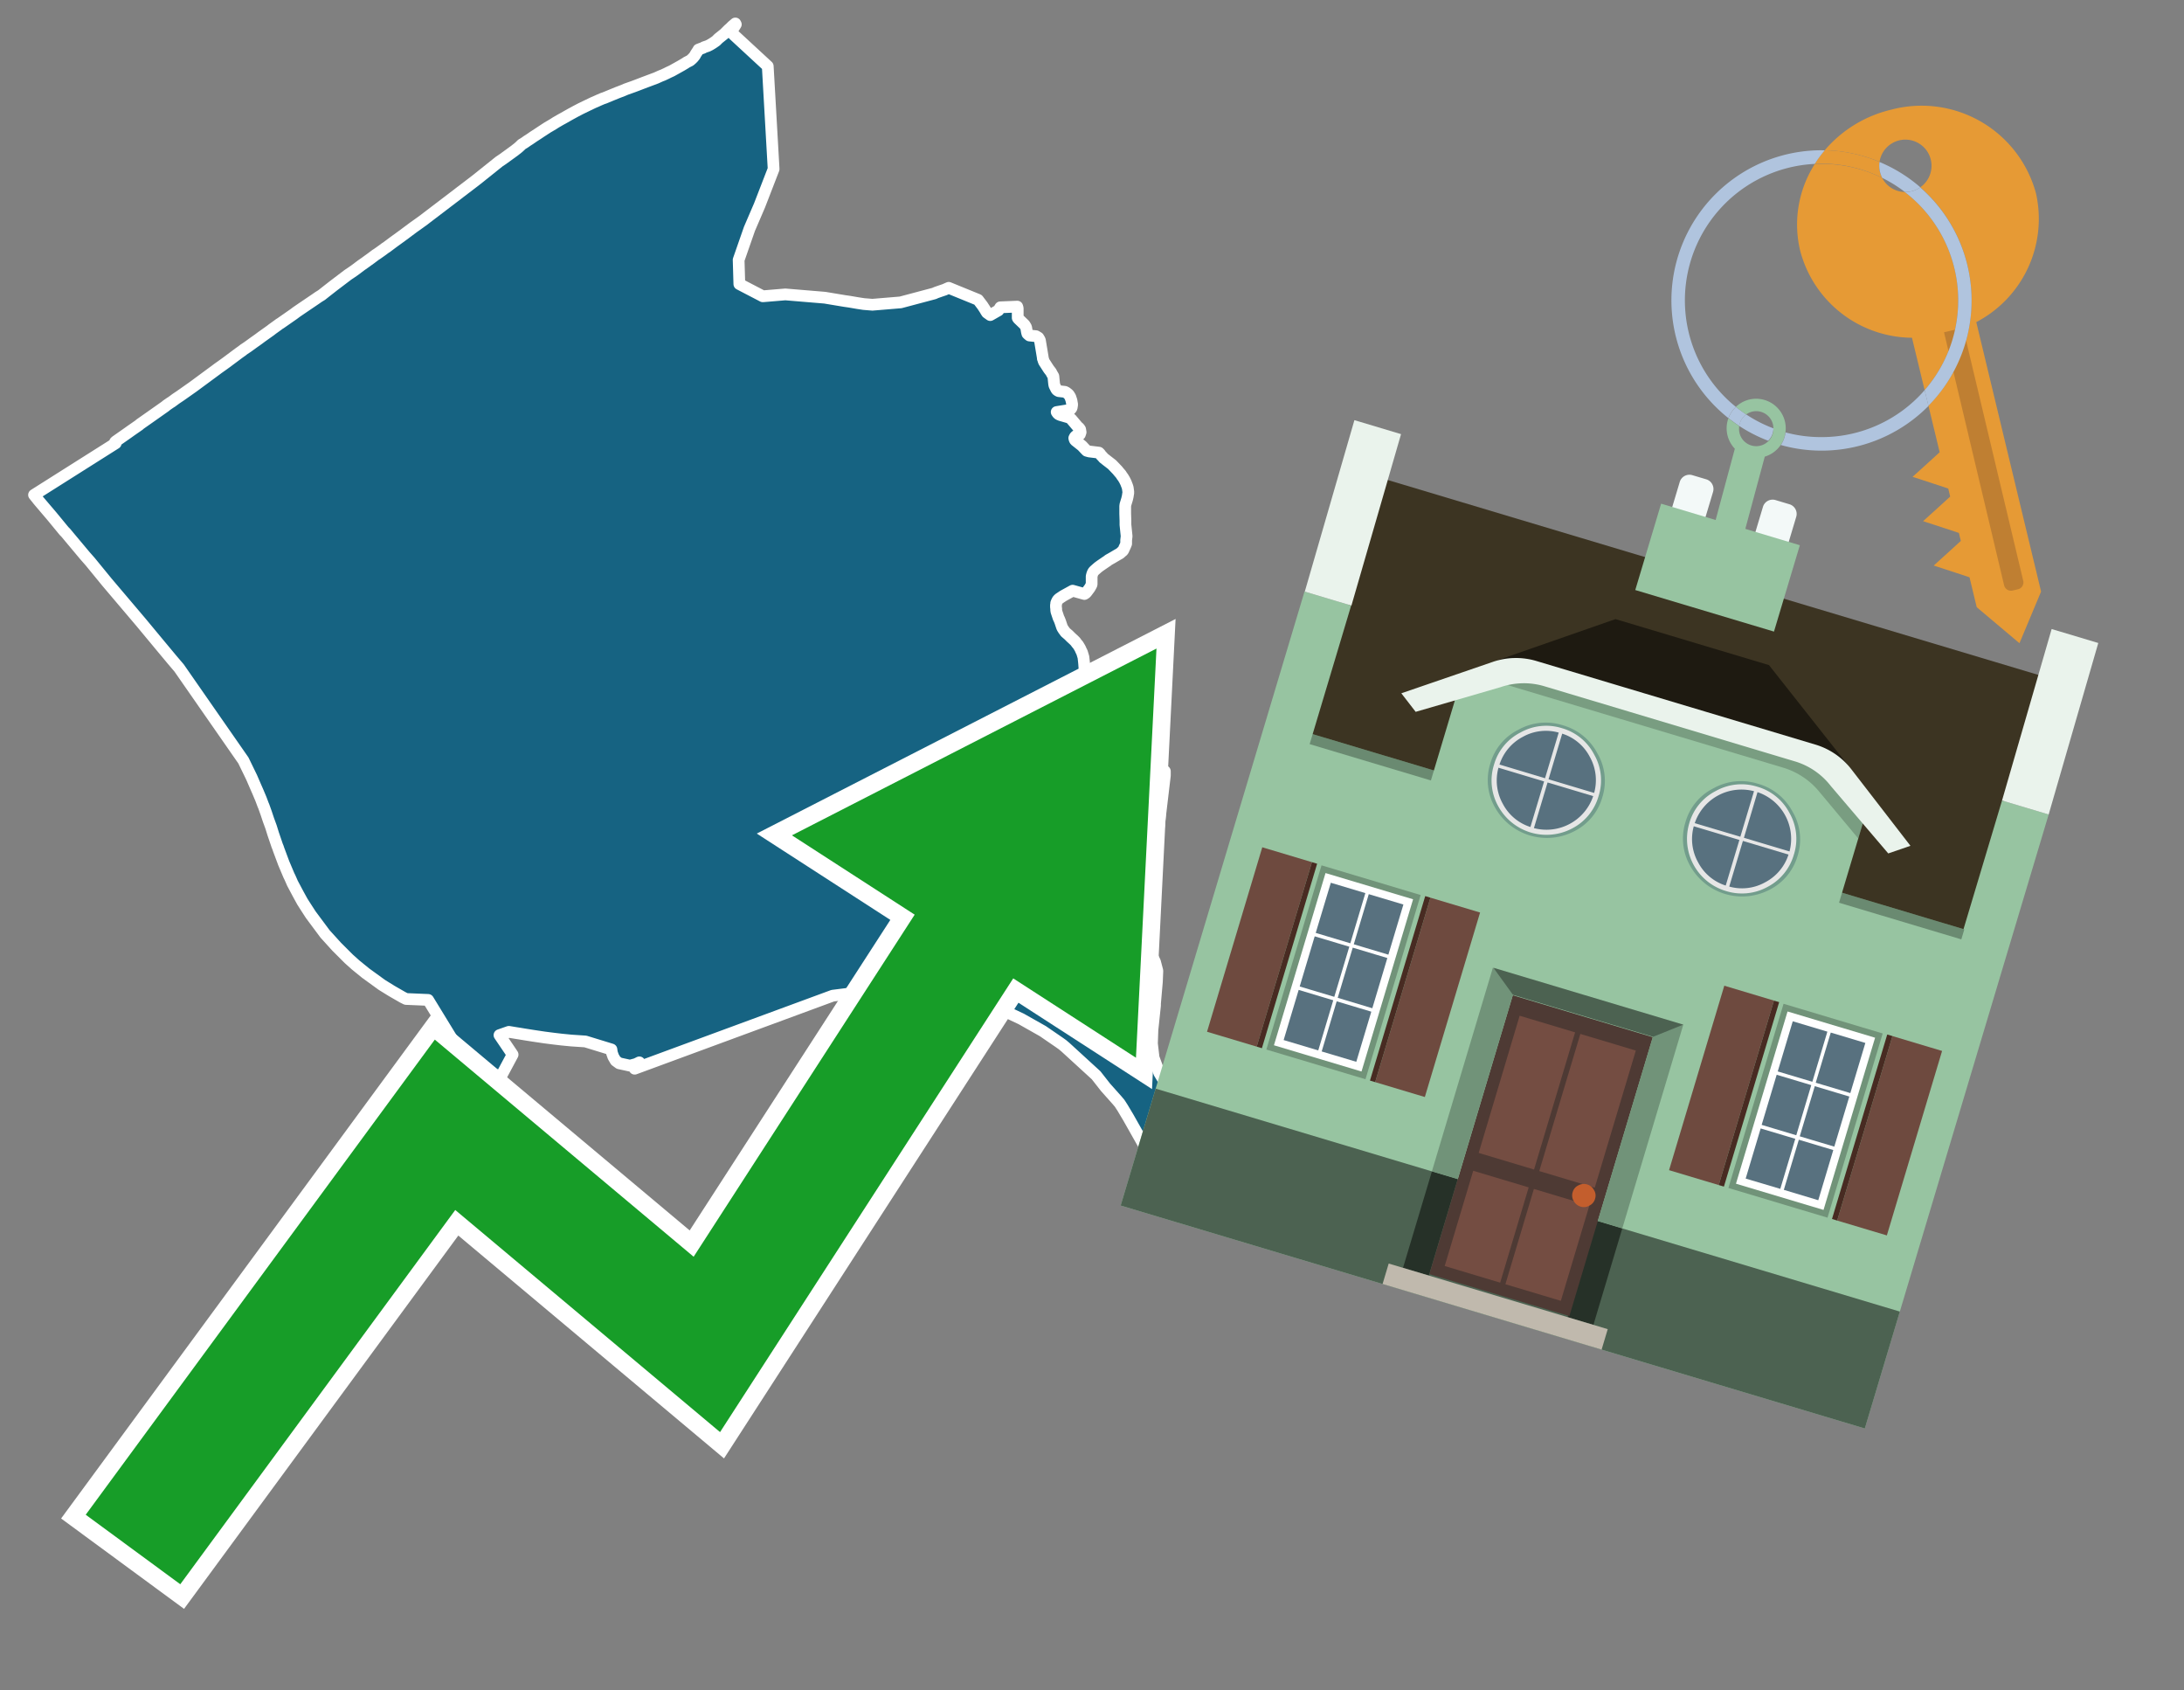<svg id="Text" xmlns="http://www.w3.org/2000/svg" width="93.05" height="72" viewBox="0 0 93.05 72"><rect x="0" y="0" width="93.05" height="72" fill="#808080" stroke="none"/><polygon points="4.93,18.88 4.9,18.83 4.93,18.8 5.43,18.45 5.57,18.35 5.93,18.1 5.96,18.07 6.43,17.74 7.04,17.31 7.1,17.26 7.26,17.15 7.31,17.12 7.5,16.98 7.68,16.86 8.12,16.55 8.22,16.48 9.21,15.75 9.29,15.69 9.46,15.57 9.64,15.44 10.19,15.03 10.29,14.96 10.38,14.89 10.56,14.77 10.67,14.69 10.78,14.61 11.02,14.44 11.06,14.41 11.14,14.35 11.52,14.08 11.61,14.01 11.82,13.86 11.9,13.8 11.95,13.77 12.51,13.38 12.63,13.29 12.82,13.16 13.44,12.74 13.57,12.65 13.7,12.57 13.89,12.42 14.21,12.17 14.83,11.7 14.98,11.6 15.11,11.51 15.39,11.3 15.59,11.16 15.63,11.13 15.81,11 15.89,10.94 16.01,10.85 16.06,10.82 16.23,10.7 16.3,10.65 16.42,10.56 16.47,10.53 16.55,10.47 16.75,10.32 17.04,10.11 17.15,10.03 17.62,9.68 17.86,9.51 18.08,9.35 18.17,9.28 19.51,8.26 19.6,8.19 20.06,7.84 20.32,7.64 21.02,7.08 21.27,6.88 21.42,6.78 21.71,6.57 21.93,6.41 21.98,6.37 22.07,6.3 22.16,6.22 22.23,6.15 22.33,6.09 22.39,6.05 22.46,6 22.57,5.93 22.73,5.82 22.9,5.71 23.02,5.63 23.31,5.44 23.48,5.34 23.58,5.28 23.69,5.21 23.76,5.17 23.88,5.1 23.99,5.04 24.29,4.87 24.51,4.75 24.74,4.63 25.05,4.48 25.28,4.37 25.42,4.31 25.53,4.26 25.67,4.2 25.76,4.17 26.05,4.05 26.32,3.94 26.53,3.86 26.67,3.8 26.98,3.69 27.06,3.66 27.14,3.63 27.4,3.53 27.72,3.41 27.96,3.32 28.07,3.27 28.16,3.23 28.24,3.2 28.39,3.13 28.49,3.08 28.62,3.02 28.71,2.97 28.8,2.92 28.89,2.87 29.05,2.78 29.1,2.75 29.2,2.69 29.26,2.65 29.4,2.58 29.48,2.51 29.53,2.46 29.58,2.4 29.61,2.36 29.64,2.3 29.74,2.15 29.76,2.11 29.84,2.08 29.95,2.04 30,2.01 30.15,1.96 30.25,1.91 30.35,1.85 30.41,1.81 30.51,1.74 30.61,1.64 30.86,1.44 31.04,1.26 31.11,1.2 31.2,1.11 31.33,1 31.35,1.04 31.15,1.36 31.27,1.49 32.71,2.82 32.96,7.2 32.36,8.75 31.93,9.75 31.47,11.07 31.5,12.1 32.5,12.62 33.46,12.54 35.14,12.68 35.98,12.82 36.19,12.85 36.54,12.91 36.8,12.95 37.17,12.98 38.37,12.88 39.8,12.5 39.89,12.46 40.12,12.38 40.24,12.34 40.33,12.3 40.42,12.26 41.67,12.77 41.86,13.02 41.97,13.19 42.01,13.26 42.05,13.32 42.19,13.42 42.54,13.22 42.62,13.09 43.34,13.06 43.36,13.13 43.36,13.5 43.36,13.54 43.38,13.57 43.41,13.6 43.65,13.83 43.7,13.91 43.72,13.95 43.75,14.13 43.76,14.17 43.77,14.21 43.8,14.24 43.86,14.29 44.14,14.32 44.24,14.38 44.3,14.48 44.31,14.52 44.43,15.24 44.43,15.27 44.45,15.32 44.46,15.36 44.48,15.41 44.68,15.72 44.78,15.85 44.81,15.91 44.88,16.03 44.89,16.14 44.9,16.24 44.91,16.34 44.92,16.4 44.93,16.43 45.01,16.59 45.05,16.63 45.11,16.66 45.37,16.69 45.43,16.72 45.48,16.76 45.52,16.79 45.55,16.83 45.6,16.91 45.65,17.06 45.68,17.23 45.66,17.36 45.64,17.4 45.61,17.43 45.58,17.46 45.02,17.55 45.04,17.58 45.07,17.62 45.11,17.65 45.18,17.68 45.56,17.79 45.64,17.85 45.91,18.17 45.98,18.23 46.02,18.29 46.04,18.41 46.01,18.5 45.98,18.53 45.85,18.56 45.81,18.59 45.79,18.62 45.77,18.66 45.78,18.7 45.79,18.73 45.81,18.76 46.1,18.99 46.25,19.15 46.3,19.2 46.41,19.23 46.82,19.28 46.87,19.33 46.91,19.39 46.97,19.45 47.02,19.51 47.16,19.62 47.38,19.79 47.61,20.03 47.65,20.08 47.71,20.15 47.77,20.22 47.79,20.26 47.85,20.34 47.91,20.44 47.97,20.56 48,20.64 48.02,20.69 48.04,20.75 48.05,20.79 48.07,20.94 48.07,21.02 48.06,21.05 48.05,21.13 48.02,21.26 47.95,21.49 47.94,21.56 47.94,21.68 47.94,21.76 47.94,21.88 47.95,22.18 47.95,22.26 47.95,22.31 47.95,22.35 48,22.84 47.98,23.01 47.98,23.16 47.93,23.28 47.91,23.32 47.87,23.41 47.85,23.45 47.82,23.48 47.78,23.51 47.74,23.55 47.7,23.58 47.61,23.63 47.39,23.76 47.23,23.85 47.18,23.89 47.09,23.95 46.9,24.08 46.83,24.13 46.79,24.16 46.72,24.22 46.63,24.3 46.59,24.34 46.56,24.39 46.54,24.44 46.53,24.47 46.52,24.51 46.51,24.55 46.51,24.59 46.51,24.67 46.51,24.71 46.51,24.83 46.51,24.88 46.5,24.92 46.48,24.95 46.46,24.99 46.43,25.04 46.41,25.07 46.32,25.19 46.29,25.23 46.25,25.27 46.2,25.3 45.7,25.16 45.3,25.38 45.21,25.44 45.12,25.5 45.07,25.55 45.05,25.58 45.02,25.64 45,25.69 45,25.73 44.99,25.76 44.99,25.81 44.99,25.86 45,25.93 45,25.99 45.01,26.05 45.03,26.11 45.05,26.17 45.07,26.23 45.1,26.32 45.13,26.38 45.15,26.43 45.17,26.48 45.24,26.69 45.26,26.74 45.28,26.77 45.31,26.82 45.37,26.9 45.39,26.93 45.53,27.05 45.64,27.16 45.74,27.25 45.82,27.33 45.87,27.4 45.93,27.47 45.98,27.55 46.02,27.62 46.06,27.71 46.1,27.79 46.13,27.89 46.16,27.99 46.17,28.08 46.18,28.17 46.19,28.27 46.2,28.42 46.21,28.51 46.22,28.57 46.23,28.62 46.24,28.67 46.25,28.72 46.26,28.75 46.26,28.79 46.29,28.86 46.31,28.91 46.34,28.94 46.37,28.97 46.47,29.01 46.58,29.05 46.64,29.08 46.69,29.11 46.75,29.14 46.87,29.17 47.28,29.23 47.32,29.27 47.35,29.3 47.38,29.33 47.4,29.36 47.43,29.39 47.45,29.42 47.47,29.47 47.49,29.53 47.5,29.57 47.5,29.62 47.49,29.66 47.49,29.69 47.49,29.74 47.48,29.8 47.47,29.84 47.47,29.88 47.47,29.94 47.47,29.98 47.48,30.01 47.49,30.06 47.52,30.11 47.55,30.16 47.58,30.21 47.61,30.25 47.64,30.29 47.66,30.33 47.67,30.38 47.68,30.43 47.68,30.46 47.68,30.5 47.69,30.53 47.68,30.57 47.69,30.63 47.69,30.7 47.69,30.74 47.7,30.79 47.7,30.86 47.71,30.91 47.71,30.95 47.71,31.03 47.71,31.07 47.71,31.12 47.7,31.16 47.7,31.2 47.69,31.23 47.68,31.27 47.68,31.32 47.67,31.36 47.67,31.42 47.68,31.47 47.7,31.53 47.73,31.56 47.75,31.6 47.78,31.63 47.82,31.66 47.88,31.7 47.91,31.73 47.99,31.78 48.03,31.81 48.08,31.84 48.11,31.87 48.17,31.91 48.25,31.94 48.34,31.98 48.41,32.01 48.52,32.04 48.64,32.09 48.67,32.12 48.7,32.17 48.74,32.24 48.88,32.49 48.92,32.53 48.97,32.58 49.02,32.62 49.05,32.65 49.11,32.71 49.14,32.74 49.25,32.79 49.63,32.85 49.63,33.03 49.31,35.73 48.6,37.72 48.35,38.22 48.46,38.25 48.45,38.33 48.43,38.37 48.27,38.67 48.23,38.82 48.17,39.09 48.23,39.45 48.31,39.75 48.4,39.88 48.44,39.93 48.72,40.29 48.76,40.35 48.8,40.4 48.91,40.52 49.08,40.7 49.21,40.97 49.31,41.35 49.29,41.82 49.21,42.74 49.21,42.83 49.12,43.68 49.1,43.86 49.08,44.45 49.15,45.05 49.39,45.7 49.83,46.43 50.32,47.24 50.59,47.71 50.62,47.77 50.51,47.89 50.41,48 50.35,48.05 49.88,48.44 49.86,48.48 49.76,48.61 49.73,48.64 49.71,48.67 49.55,48.83 49.18,48.95 49,49.06 48.91,49.12 49.2,49.81 49.44,50.48 49.58,50.98 49.38,50.39 49.11,49.61 48.86,49.03 48.85,49 48.82,48.92 48.08,47.61 47.83,47.19 47.72,47.02 47.7,46.99 47.59,46.86 47.1,46.31 46.7,45.8 45.4,44.61 45.27,44.5 45.13,44.4 44.43,43.92 43.51,43.4 43.15,43.23 42.68,43.01 42.59,42.98 42.15,42.8 42.07,42.77 41.73,42.66 40.81,42.33 40.77,42.24 38.66,42.01 35.48,42.41 27.04,45.52 27.1,45.43 27.15,45.36 27.24,45.25 27.1,45.32 26.84,45.39 26.38,45.29 26.23,45.18 26.13,45.01 26.07,44.84 26.05,44.7 24.94,44.36 24.34,44.32 23.93,44.28 23.59,44.24 23.2,44.19 22.73,44.12 22.35,44.06 22.17,44.03 21.98,44 21.68,43.95 21.28,44.09 21.72,44.74 21.84,44.92 21.31,45.91 20.81,45.6 20.32,45.99 18.24,42.59 17.3,42.55 17.16,42.48 16.69,42.21 16.27,41.95 15.58,41.45 15.15,41.1 14.86,40.84 14.34,40.32 14.05,40 13.85,39.78 13.24,38.96 13.13,38.79 13.02,38.62 12.88,38.4 12.71,38.09 12.63,37.94 12.54,37.77 12.46,37.62 12.39,37.46 12.35,37.37 12.31,37.29 12.09,36.77 11.87,36.18 11.84,36.09 11.81,36.02 11.77,35.9 11.64,35.52 11.55,35.23 11.44,34.93 11.34,34.63 11.24,34.35 11.21,34.28 11.12,34.04 10.99,33.73 10.88,33.48 10.72,33.11 10.37,32.39 7.63,28.45 7.34,28.11 6.84,27.51 6.01,26.51 4.56,24.8 3.84,23.92 3.62,23.67 2.95,22.87 2.8,22.69 2.73,22.62 2.22,22 1.65,21.33 1.53,21.18 1.45,21.08 " fill="#166382" stroke="#fff" stroke-linejoin="round" stroke-width="0.5"/><polygon points="49.272 27.624 33.741 35.58 38.97 38.959 29.553 53.529 18.525 44.281 3.652 64.518 7.681 67.479 19.396 51.538 30.678 60.999 43.169 41.673 48.398 45.053 49.272 27.624" fill="none" stroke="#fff" stroke-miterlimit="10" stroke-width="1.5"/><polygon points="49.272 27.624 33.741 35.58 38.97 38.959 29.553 53.529 18.525 44.281 3.652 64.518 7.681 67.479 19.396 51.538 30.678 60.999 43.169 41.673 48.398 45.053 49.272 27.624" fill="#179d28"/><path d="M80.19,7.577a1.16,1.16,0,0,1-.094-.251,1.114,1.114,0,0,1-.018-.429A6.367,6.367,0,0,0,77.743,6.4a5.269,5.269,0,0,0-.423.577c.1,0,.192-.007.288-.007A5.794,5.794,0,0,1,80.19,7.577Z" fill="#e69a35"/><path d="M77.608,6.4A6.394,6.394,0,0,0,73.64,17.81a1.26,1.26,0,0,1,.317-.48A5.821,5.821,0,0,1,77.32,6.981a5.269,5.269,0,0,1,.423-.577Z" fill="#b0c4de"/><path d="M84.2,13.72a4.962,4.962,0,0,0,2.545-5.48,5.047,5.047,0,0,0-6.179-3.566A5.322,5.322,0,0,0,77.743,6.4a6.367,6.367,0,0,1,2.335.493,1.114,1.114,0,1,1,1.736,1.084,6.392,6.392,0,0,1,.347,9.3l.479,1.985-.438.4-.716.648.92.3.6.2.082.341-.438.4-.716.648.92.3.605.2.082.341-.438.4-.716.649.92.3.605.2.307,1.274,1.821,1.534.921-2.2Z" fill="#e69a35"/><path d="M81.154,8.179a1.115,1.115,0,0,1-.964-.6,5.794,5.794,0,0,0-2.582-.6c-.1,0-.192,0-.288.007a4.783,4.783,0,0,0-.625,3.685,4.962,4.962,0,0,0,4.765,3.715L82,16.617a5.82,5.82,0,0,0-.846-8.438Z" fill="#e69a35"/><path d="M74.1,18.142a6.386,6.386,0,0,0,1.232.63.73.73,0,0,0,.224-.527h0a5.783,5.783,0,0,1-1.159-.593A.733.733,0,0,0,74.1,18.142Z" fill="#b0c4de"/><path d="M74.4,17.652q-.228-.152-.44-.322a1.26,1.26,0,0,0-.317.48c.148.117.3.228.46.332A.733.733,0,0,1,74.4,17.652Z" fill="#b0c4de"/><path d="M74.824,16.984a1.257,1.257,0,0,0-.867.346c.141.114.288.222.44.322a.731.731,0,0,1,1.159.593h0a.732.732,0,1,1-1.463,0,.7.7,0,0,1,.007-.1c-.158-.1-.312-.215-.46-.332a1.258,1.258,0,0,0,.273,1.3l-.979,3.635,1.275.341.98-3.639a1.266,1.266,0,0,0,.681-.5,1.249,1.249,0,0,0,.2-.538,1.328,1.328,0,0,0,.012-.168A1.262,1.262,0,0,0,74.824,16.984Z" fill="#97c4a1"/><path d="M85.974,25.1l-.226.053a.3.3,0,0,1-.362-.223l-2.56-10.777.81-.193L86.2,24.736A.3.3,0,0,1,85.974,25.1Z" fill="#bf7f32"/><path d="M80.1,7.326a1.16,1.16,0,0,0,.094.251,5.833,5.833,0,0,1,.964.6,1.137,1.137,0,0,0,.287-.031,1.108,1.108,0,0,0,.373-.167A6.371,6.371,0,0,0,80.078,6.9,1.114,1.114,0,0,0,80.1,7.326Z" fill="#b0c4de"/><path d="M77.608,18.618a5.836,5.836,0,0,1-1.534-.2,1.24,1.24,0,0,1-.2.537,6.4,6.4,0,0,0,6.291-1.666L82,16.617A5.807,5.807,0,0,1,77.608,18.618Z" fill="#b0c4de"/><path d="M81.814,7.981a1.108,1.108,0,0,1-.373.167,1.137,1.137,0,0,1-.287.031A5.82,5.82,0,0,1,82,16.617l.161.667a6.392,6.392,0,0,0-.347-9.3Z" fill="#b0c4de"/><polygon points="83.79 39.753 55.78 31.364 58.988 20.404 86.964 28.783 83.79 39.753 83.79 39.753" fill="#3c3422" fill-rule="evenodd"/><polygon points="81.705 53.32 87.284 34.692 85.297 34.097 83.656 39.575 55.926 31.269 57.567 25.791 55.579 25.196 47.746 51.348 79.451 60.844 81.705 53.32" fill="#97c4a1" fill-rule="evenodd"/><rect x="69.522" y="21.148" width="0.444" height="28.983" transform="translate(15.592 92.226) rotate(-73.326)" opacity="0.3"/><polygon points="87.284 34.692 85.297 34.097 87.411 26.793 89.398 27.388 87.284 34.692 87.284 34.692" fill="#eaf3ec" fill-rule="evenodd"/><polygon points="57.578 25.794 55.591 25.199 57.705 17.896 59.692 18.491 57.578 25.794 57.578 25.794" fill="#eaf3ec" fill-rule="evenodd"/><polygon points="79.451 60.844 80.943 55.865 49.238 46.369 47.747 51.348 79.451 60.844 79.451 60.844" fill="#4c6251" fill-rule="evenodd"/><path d="M71.566,20.528l-.522,1.743,1.418.425.523-1.744a.432.432,0,0,0-.289-.536l-.593-.177A.431.431,0,0,0,71.566,20.528Z" fill="#f3f9f8" fill-rule="evenodd"/><path d="M75.111,21.589l-.522,1.743,1.418.425.522-1.743a.43.43,0,0,0-.289-.536l-.593-.178A.43.43,0,0,0,75.111,21.589Z" fill="#f3f9f8" fill-rule="evenodd"/><polygon points="75.368 28.329 68.829 26.37 63.807 28.121 78.733 32.591 75.368 28.329" fill="#1e1a11"/><polygon points="78.248 32.422 64.442 28.287 62.236 28.998 60.064 36.247 77.453 41.455 79.651 34.116 78.248 32.422" fill="#97c4a1"/><path d="M77.74,32.516S65.088,28.725,65,28.7l-.938.43,11.892,3.562a3.175,3.175,0,0,1,1.532,1l1.685,2.02.327-1.09Z" fill-rule="evenodd" opacity="0.2"/><path d="M77.35,31.716,65.458,28.154a3.041,3.041,0,0,0-1.854.037l-3.9,1.339.611.79,3.626-1.054a3.045,3.045,0,0,1,1.855-.037l10.673,3.2A3.028,3.028,0,0,1,78,33.477l2.45,2.874.945-.325-2.518-3.26A3.036,3.036,0,0,0,77.35,31.716Z" fill="#eaf3ec"/><polygon points="76.683 23.223 70.773 21.453 69.671 25.132 75.581 26.902 76.683 23.223 76.683 23.223" fill="#97c4a1" fill-rule="evenodd"/><g id="Symbol_9_0_Layer2_0_MEMBER_8_MEMBER_21_MEMBER_0_FILL" data-name="Symbol 9 0 Layer2 0 MEMBER 8 MEMBER 21 MEMBER 0 FILL"><path d="M66.584,30.892a2.39,2.39,0,0,0-1.891.189,2.317,2.317,0,0,0-1.2,1.448A2.345,2.345,0,0,0,63.7,34.4a2.528,2.528,0,0,0,3.367,1.008,2.339,2.339,0,0,0,1.2-1.447,2.313,2.313,0,0,0-.208-1.87A2.394,2.394,0,0,0,66.584,30.892Z" fill="#729d8c"/></g><g id="Symbol_9_0_Layer2_0_MEMBER_8_MEMBER_21_MEMBER_1_FILL" data-name="Symbol 9 0 Layer2 0 MEMBER 8 MEMBER 21 MEMBER 1 FILL"><path d="M66.547,31.016a2.241,2.241,0,0,0-1.769.185,2.213,2.213,0,0,0-1.127,1.376,2.239,2.239,0,0,0,.185,1.768,2.341,2.341,0,0,0,3.145.942,2.234,2.234,0,0,0,1.126-1.376,2.207,2.207,0,0,0-.185-1.768A2.237,2.237,0,0,0,66.547,31.016Z" fill="#e6e6e6"/></g><g id="Symbol_9_0_Layer2_0_MEMBER_8_MEMBER_21_MEMBER_2_MEMBER_0_FILL" data-name="Symbol 9 0 Layer2 0 MEMBER 8 MEMBER 21 MEMBER 2 MEMBER 0 FILL"><path d="M65.787,33.284,63.843,32.7a2.036,2.036,0,0,0,.186,1.539,2.015,2.015,0,0,0,1.175.986Z" fill="#58717f"/></g><g id="Symbol_9_0_Layer2_0_MEMBER_8_MEMBER_21_MEMBER_2_MEMBER_1_FILL" data-name="Symbol 9 0 Layer2 0 MEMBER 8 MEMBER 21 MEMBER 2 MEMBER 1 FILL"><path d="M65.827,33.148l.582-1.944a2.01,2.01,0,0,0-1.523.178,2.037,2.037,0,0,0-1,1.183Z" fill="#58717f"/></g><g id="Symbol_9_0_Layer2_0_MEMBER_8_MEMBER_21_MEMBER_2_MEMBER_2_FILL" data-name="Symbol 9 0 Layer2 0 MEMBER 8 MEMBER 21 MEMBER 2 MEMBER 2 FILL"><path d="M67.878,33.91l-1.943-.582-.582,1.944a2.1,2.1,0,0,0,2.525-1.362Z" fill="#58717f"/></g><g id="Symbol_9_0_Layer2_0_MEMBER_8_MEMBER_21_MEMBER_2_MEMBER_3_FILL" data-name="Symbol 9 0 Layer2 0 MEMBER 8 MEMBER 21 MEMBER 2 MEMBER 3 FILL"><path d="M66.558,31.249l-.582,1.943,1.943.582a2.031,2.031,0,0,0-.186-1.539A2.009,2.009,0,0,0,66.558,31.249Z" fill="#58717f"/></g><g id="Symbol_9_0_Layer2_0_MEMBER_8_MEMBER_21_MEMBER_0_FILL-2" data-name="Symbol 9 0 Layer2 0 MEMBER 8 MEMBER 21 MEMBER 0 FILL"><path d="M74.9,33.384a2.4,2.4,0,0,0-1.891.189,2.316,2.316,0,0,0-1.2,1.448,2.341,2.341,0,0,0,.209,1.87A2.527,2.527,0,0,0,75.387,37.9a2.345,2.345,0,0,0,1.2-1.447,2.314,2.314,0,0,0-.209-1.87A2.389,2.389,0,0,0,74.9,33.384Z" fill="#729d8c"/></g><g id="Symbol_9_0_Layer2_0_MEMBER_8_MEMBER_21_MEMBER_1_FILL-2" data-name="Symbol 9 0 Layer2 0 MEMBER 8 MEMBER 21 MEMBER 1 FILL"><path d="M74.867,33.508a2.239,2.239,0,0,0-1.768.185,2.21,2.21,0,0,0-1.127,1.376,2.316,2.316,0,0,0,1.564,2.883,2.261,2.261,0,0,0,1.765-.173A2.237,2.237,0,0,0,76.428,36.4a2.209,2.209,0,0,0-.185-1.769A2.239,2.239,0,0,0,74.867,33.508Z" fill="#e6e6e6"/></g><g id="Symbol_9_0_Layer2_0_MEMBER_8_MEMBER_21_MEMBER_2_MEMBER_0_FILL-2" data-name="Symbol 9 0 Layer2 0 MEMBER 8 MEMBER 21 MEMBER 2 MEMBER 0 FILL"><path d="M74.107,35.776l-1.943-.582a2.031,2.031,0,0,0,.186,1.539,2.009,2.009,0,0,0,1.175.986Z" fill="#58717f"/></g><g id="Symbol_9_0_Layer2_0_MEMBER_8_MEMBER_21_MEMBER_2_MEMBER_1_FILL-2" data-name="Symbol 9 0 Layer2 0 MEMBER 8 MEMBER 21 MEMBER 2 MEMBER 1 FILL"><path d="M74.148,35.64,74.73,33.7a2.1,2.1,0,0,0-2.525,1.362Z" fill="#58717f"/></g><g id="Symbol_9_0_Layer2_0_MEMBER_8_MEMBER_21_MEMBER_2_MEMBER_2_FILL-2" data-name="Symbol 9 0 Layer2 0 MEMBER 8 MEMBER 21 MEMBER 2 MEMBER 2 FILL"><path d="M76.2,36.4l-1.943-.582-.582,1.944a2.015,2.015,0,0,0,1.523-.178A2.036,2.036,0,0,0,76.2,36.4Z" fill="#58717f"/></g><g id="Symbol_9_0_Layer2_0_MEMBER_8_MEMBER_21_MEMBER_2_MEMBER_3_FILL-2" data-name="Symbol 9 0 Layer2 0 MEMBER 8 MEMBER 21 MEMBER 2 MEMBER 3 FILL"><path d="M74.879,33.741,74.3,35.684l1.943.582a2.1,2.1,0,0,0-1.361-2.525Z" fill="#58717f"/></g><polygon points="51.426 43.946 53.542 44.58 55.896 36.723 53.78 36.089 51.426 43.946 51.426 43.946" fill="#6e4a3f" fill-rule="evenodd"/><polygon points="53.542 44.58 53.764 44.647 56.117 36.789 55.896 36.723 53.542 44.58 53.542 44.58" fill="#482b22" fill-rule="evenodd"/><polygon points="60.706 46.726 58.59 46.092 60.943 38.235 63.059 38.868 60.706 46.726 60.706 46.726" fill="#6e4a3f" fill-rule="evenodd"/><polygon points="58.59 46.092 58.368 46.026 60.722 38.168 60.943 38.235 58.59 46.092 58.59 46.092" fill="#482b22" fill-rule="evenodd"/><rect x="53.146" y="39.209" width="8.19" height="4.408" transform="translate(1.145 84.365) rotate(-73.326)" fill="#719379"/><polygon points="60.205 38.304 56.474 37.187 54.277 44.522 58.008 45.639 60.205 38.304 60.205 38.304" fill="#fff" fill-rule="evenodd"/><path d="M59.792,38.527l-.64,2.136-1.474-.442.639-2.135,1.475.441Zm-1.621-.485-.64,2.136-1.474-.442L56.7,37.6l1.474.442Zm-2.158,1.84,1.475.441-.64,2.136-1.474-.441.639-2.136Zm-.683,2.282,1.474.441-.639,2.136L54.69,44.3l.64-2.135Zm.981,2.621.639-2.136,1.475.442-.64,2.135-1.474-.441Zm2.158-1.84L56.994,42.5l.64-2.136,1.474.442-.639,2.136Z" fill="#58717f" fill-rule="evenodd"/><polygon points="80.39 52.621 78.274 51.988 80.628 44.13 82.743 44.764 80.39 52.621 80.39 52.621" fill="#6e4a3f" fill-rule="evenodd"/><polygon points="78.274 51.988 78.053 51.921 80.406 44.064 80.628 44.13 78.274 51.988 78.274 51.988" fill="#482b22" fill-rule="evenodd"/><polygon points="71.111 49.842 73.227 50.476 75.58 42.619 73.464 41.985 71.111 49.842 71.111 49.842" fill="#6e4a3f" fill-rule="evenodd"/><polygon points="73.227 50.476 73.448 50.542 75.802 42.685 75.58 42.619 73.227 50.476 73.227 50.476" fill="#482b22" fill-rule="evenodd"/><rect x="72.83" y="45.105" width="8.19" height="4.408" transform="translate(9.534 107.426) rotate(-73.326)" fill="#719379"/><polygon points="76.159 43.083 79.889 44.2 77.692 51.535 73.962 50.418 76.159 43.083 76.159 43.083" fill="#fff" fill-rule="evenodd"/><path d="M76.381,43.5l1.475.442-.64,2.135-1.475-.441.64-2.136ZM78,43.981l1.474.442-.64,2.136-1.474-.442L78,43.981Zm.791,2.724-.64,2.135L76.679,48.4l.64-2.136,1.474.442Zm-.684,2.282-.639,2.135L76,50.68l.64-2.135,1.474.442Zm-2.26,1.65L74.375,50.2l.639-2.135,1.475.441-.64,2.136Zm-.791-2.724.64-2.135,1.474.441-.639,2.136-1.475-.442Z" fill="#58717f" fill-rule="evenodd"/><polygon points="67.888 56.431 69.118 52.323 68.019 51.994 66.789 56.102 67.888 56.431 67.888 56.431" fill="#263128" fill-rule="evenodd"/><polygon points="60.877 54.331 62.108 50.223 61.007 49.894 59.776 54.002 60.877 54.331 60.877 54.331" fill="#263128" fill-rule="evenodd"/><g id="Symbol_9_0_Layer2_0_MEMBER_8_MEMBER_12_MEMBER_0_FILL" data-name="Symbol 9 0 Layer2 0 MEMBER 8 MEMBER 12 MEMBER 0 FILL"><path d="M70.418,44.178l-5.965-1.786L60.9,54.27l5.964,1.786Z" fill="#4e3a34"/></g><g id="Symbol_9_0_Layer2_0_MEMBER_8_MEMBER_12_MEMBER_1_MEMBER_0_FILL" data-name="Symbol 9 0 Layer2 0 MEMBER 8 MEMBER 12 MEMBER 1 MEMBER 0 FILL"><path d="M65.358,49.815l1.75-5.843-2.363-.708L63,49.107Z" fill="#744d42"/></g><g id="Symbol_9_0_Layer2_0_MEMBER_8_MEMBER_12_MEMBER_1_MEMBER_1_FILL" data-name="Symbol 9 0 Layer2 0 MEMBER 8 MEMBER 12 MEMBER 1 MEMBER 1 FILL"><path d="M67.331,44.039l-1.75,5.842,2.364.708,1.75-5.842Z" fill="#744d42"/></g><g id="Symbol_9_0_Layer2_0_MEMBER_8_MEMBER_12_MEMBER_2_MEMBER_0_FILL" data-name="Symbol 9 0 Layer2 0 MEMBER 8 MEMBER 12 MEMBER 2 MEMBER 0 FILL"><path d="M63.915,54.633l1.215-4.058-2.363-.707-1.215,4.057Z" fill="#744d42"/></g><g id="Symbol_9_0_Layer2_0_MEMBER_8_MEMBER_12_MEMBER_2_MEMBER_1_FILL" data-name="Symbol 9 0 Layer2 0 MEMBER 8 MEMBER 12 MEMBER 2 MEMBER 1 FILL"><path d="M66.5,55.407l1.215-4.057-2.363-.708L64.138,54.7Z" fill="#744d42"/></g><g id="Symbol_9_0_Layer2_0_MEMBER_8_MEMBER_13_FILL" data-name="Symbol 9 0 Layer2 0 MEMBER 8 MEMBER 13 FILL"><path d="M67.959,51.058a.439.439,0,0,0-.045-.367.487.487,0,0,0-.669-.2.445.445,0,0,0-.239.282.457.457,0,0,0,.041.378.481.481,0,0,0,.293.242.459.459,0,0,0,.377-.042A.453.453,0,0,0,67.959,51.058Z" fill="#c35e2d"/></g><g id="Symbol_9_0_Layer2_0_MEMBER_8_MEMBER_14_FILL" data-name="Symbol 9 0 Layer2 0 MEMBER 8 MEMBER 14 FILL"><path d="M64.557,42.047l-.951-.833-2.6,8.68,1.1.329Z" fill="#719379"/></g><g id="Symbol_9_0_Layer2_0_MEMBER_8_MEMBER_15_FILL" data-name="Symbol 9 0 Layer2 0 MEMBER 8 MEMBER 15 FILL"><path d="M71.718,43.643l-1.2.19L68.072,52.01l1.046.313Z" fill="#719379"/></g><g id="Symbol_9_0_Layer2_0_MEMBER_8_MEMBER_16_FILL" data-name="Symbol 9 0 Layer2 0 MEMBER 8 MEMBER 16 FILL"><path d="M63.627,41.22l.836,1.156,5.961,1.786,1.294-.519Z" fill="#4c6251"/></g><polygon points="58.905 54.69 59.166 53.819 68.498 56.614 68.237 57.485 58.905 54.69 58.905 54.69" fill="#c0b9ad" fill-rule="evenodd"/></svg>